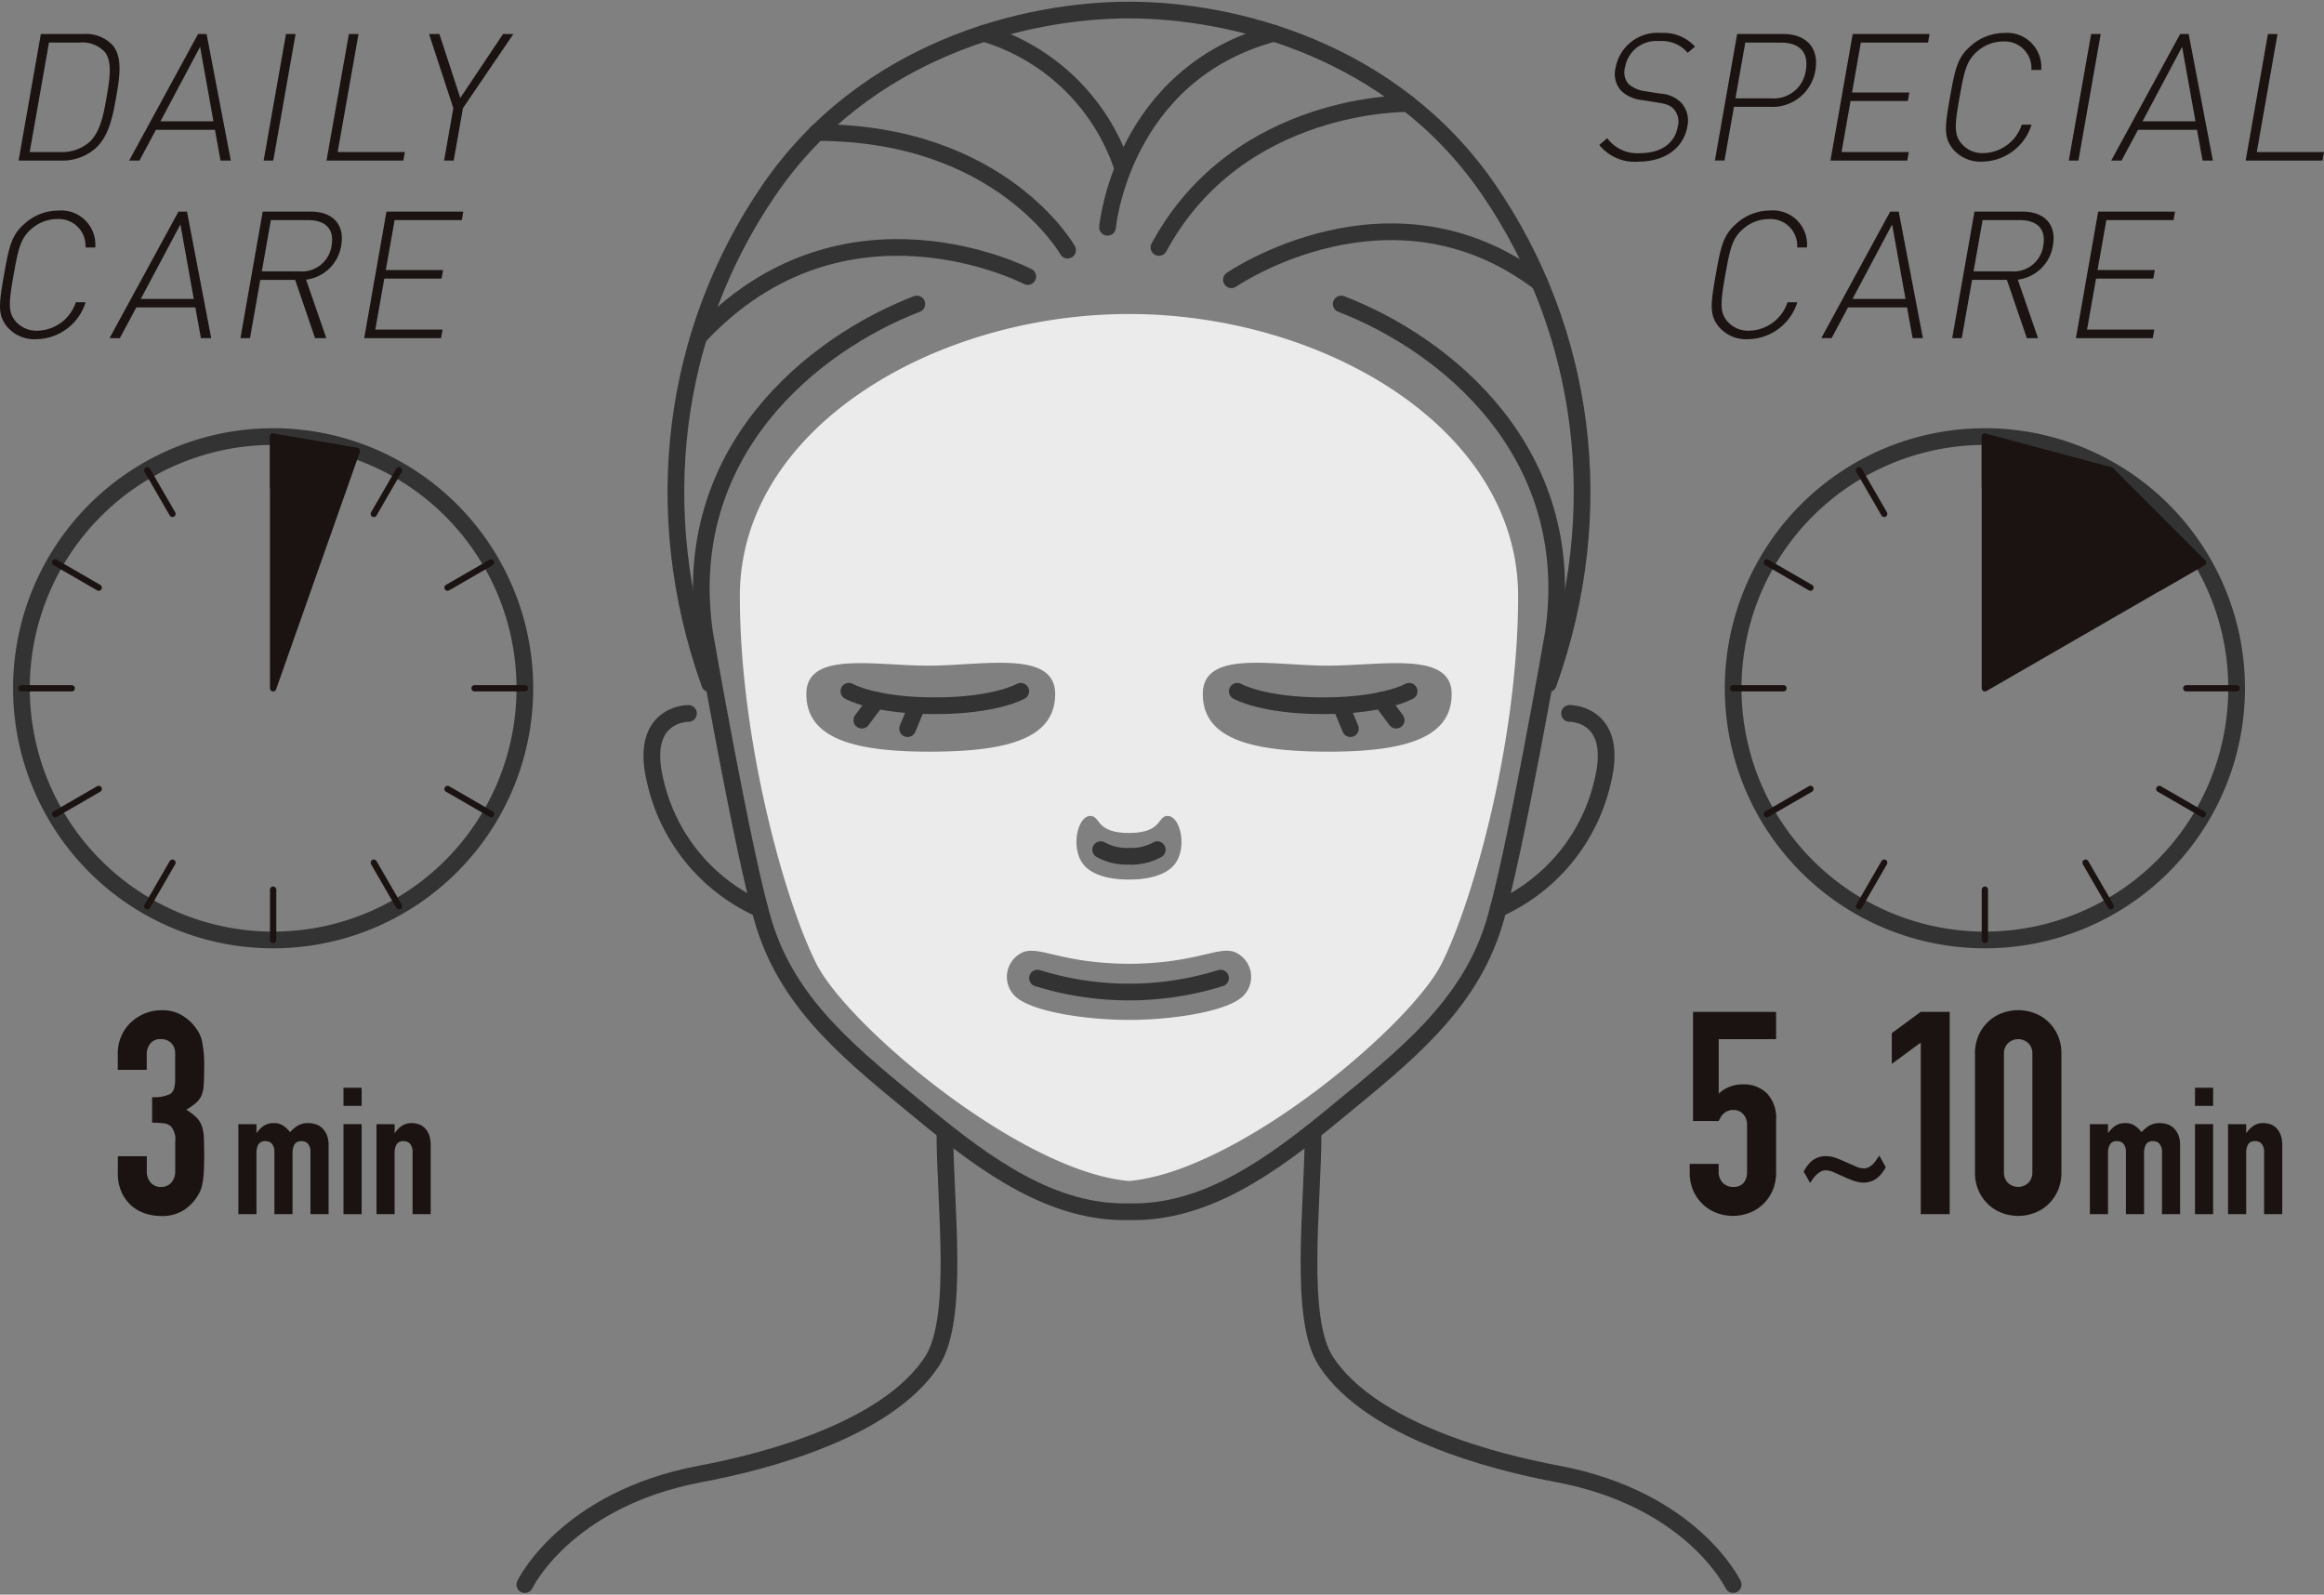 <svg xmlns="http://www.w3.org/2000/svg" xmlns:xlink="http://www.w3.org/1999/xlink" width="208.716" height="143.232" viewBox="0 0 208.716 143.232">
  <rect x="0" y="0" width="208.716" height="143.232" fill="#808080" stroke="none"/>
  <defs>
    <clipPath id="clip-path">
      <rect id="長方形_1961" data-name="長方形 1961" width="208.716" height="143.232" fill="none"/>
    </clipPath>
  </defs>
  <g id="howto_img02" clip-path="url(#clip-path)">
    <path id="パス_3048" data-name="パス 3048" d="M22.06,60.791c-5.56-15.549-3.3-31.739,5.347-44.359S50.4.283,59.72.283,83.394,3.811,92.036,16.432s10.907,28.81,5.347,44.359" transform="translate(41.673 0.619)" fill="none" stroke="#333" stroke-linecap="round" stroke-linejoin="round" stroke-width="1.5"/>
    <path id="パス_3049" data-name="パス 3049" d="M37.219,31.872c0,6.533-1.372,16.79,1.18,20.64,4.071,6.144,14.9,8.968,20.768,10.068,12.119,2.275,15.778,9.944,15.778,9.944" transform="translate(80.708 69.804)" fill="none" stroke="#333" stroke-linecap="round" stroke-linejoin="round" stroke-width="1.5"/>
    <path id="パス_3050" data-name="パス 3050" d="M52.5,31.872c0,6.533,1.372,16.79-1.18,20.64-4.071,6.144-14.9,8.968-20.765,10.068-12.123,2.275-15.782,9.944-15.782,9.944" transform="translate(32.36 69.804)" fill="none" stroke="#333" stroke-linecap="round" stroke-linejoin="round" stroke-width="1.5"/>
    <path id="パス_3051" data-name="パス 3051" d="M21.64,20.087s-4.476-.051-2.986,6.068a16.586,16.586,0,0,0,9.389,11.488" transform="translate(40.191 43.993)" fill="none" stroke="#333" stroke-linecap="round" stroke-linejoin="round" stroke-width="1.5"/>
    <path id="パス_3052" data-name="パス 3052" d="M48.581,20.087s4.476-.051,2.986,6.068a16.586,16.586,0,0,1-9.389,11.488" transform="translate(92.376 43.993)" fill="none" stroke="#333" stroke-linecap="round" stroke-linejoin="round" stroke-width="1.5"/>
    <path id="パス_3053" data-name="パス 3053" d="M77.211,8.559c9.338,3.6,21.39,13.268,19.064,29.528,0,0-3.506,20.191-5.34,26.159-2.306,7.5-8.17,11.976-14.231,16.988-5.749,4.75-11.7,9.031-18.548,8.856-6.849.175-12.8-4.106-18.548-8.856-6.064-5.012-11.925-9.484-14.231-16.988-1.834-5.969-5.344-26.159-5.344-26.159C17.711,21.827,29.764,12.164,39.1,8.559" transform="translate(43.24 18.745)" fill="none" stroke="#333" stroke-linecap="round" stroke-linejoin="round" stroke-width="1.5"/>
    <path id="パス_3054" data-name="パス 3054" d="M23.563,17.865s4.581-3.717,16.388-1.691" transform="translate(51.607 34.099)" fill="none" stroke="#333" stroke-linecap="round" stroke-linejoin="round" stroke-width="1.5"/>
    <path id="パス_3055" data-name="パス 3055" d="M51.255,17.865s-4.581-3.717-16.388-1.691" transform="translate(76.364 34.099)" fill="none" stroke="#333" stroke-linecap="round" stroke-linejoin="round" stroke-width="1.5"/>
    <path id="パス_3056" data-name="パス 3056" d="M39.332,19.463s-2.239,1.3-7.717,1.3-7.717-1.3-7.717-1.3" transform="translate(52.34 42.627)" fill="none" stroke="#333" stroke-linecap="round" stroke-linejoin="round" stroke-width="1.5"/>
    <line id="線_80" data-name="線 80" x1="1.337" y2="1.783" transform="translate(77.399 62.901)" fill="none" stroke="#333" stroke-linecap="round" stroke-linejoin="round" stroke-width="1.5"/>
    <line id="線_81" data-name="線 81" x1="0.855" y2="2.058" transform="translate(81.51 63.389)" fill="none" stroke="#333" stroke-linecap="round" stroke-linejoin="round" stroke-width="1.5"/>
    <path id="パス_3057" data-name="パス 3057" d="M34.832,19.463s2.239,1.3,7.714,1.3,7.72-1.3,7.72-1.3" transform="translate(76.287 42.627)" fill="none" stroke="#333" stroke-linecap="round" stroke-linejoin="round" stroke-width="1.5"/>
    <line id="線_82" data-name="線 82" x2="1.337" y2="1.783" transform="translate(124.053 62.901)" fill="none" stroke="#333" stroke-linecap="round" stroke-linejoin="round" stroke-width="1.5"/>
    <line id="線_83" data-name="線 83" x2="0.855" y2="2.058" transform="translate(120.425 63.389)" fill="none" stroke="#333" stroke-linecap="round" stroke-linejoin="round" stroke-width="1.5"/>
    <path id="パス_3058" data-name="パス 3058" d="M36.069,23.923a4.784,4.784,0,0,1-2.539.59,4.79,4.79,0,0,1-2.543-.59" transform="translate(67.866 52.395)" fill="none" stroke="#333" stroke-linecap="round" stroke-linejoin="round" stroke-width="1.5"/>
    <path id="パス_3059" data-name="パス 3059" d="M45.644,27.539a27.627,27.627,0,0,1-16.436,0" transform="translate(63.97 60.314)" fill="none" stroke="#333" stroke-linecap="round" stroke-linejoin="round" stroke-width="1.5"/>
    <path id="パス_3060" data-name="パス 3060" d="M31.179,18.365S32.423,4.609,46.128.937" transform="translate(68.287 2.052)" fill="none" stroke="#333" stroke-linecap="round" stroke-linejoin="round" stroke-width="1.5"/>
    <path id="パス_3061" data-name="パス 3061" d="M55,2.918S39.785,2.6,32.626,15.835" transform="translate(71.456 6.39)" fill="none" stroke="#333" stroke-linecap="round" stroke-linejoin="round" stroke-width="1.5"/>
    <path id="パス_3062" data-name="パス 3062" d="M34.667,10.836S49,.959,62.354,11.107" transform="translate(75.926 14.292)" fill="none" stroke="#333" stroke-linecap="round" stroke-linejoin="round" stroke-width="1.5"/>
    <path id="パス_3063" data-name="パス 3063" d="M49.218,9.58S32.7.976,19.671,14.994" transform="translate(43.083 15.258)" fill="none" stroke="#333" stroke-linecap="round" stroke-linejoin="round" stroke-width="1.5"/>
    <path id="パス_3064" data-name="パス 3064" d="M40.038,12.71A18.794,18.794,0,0,0,27.7.938" transform="translate(60.672 2.054)" fill="none" stroke="#333" stroke-linecap="round" stroke-linejoin="round" stroke-width="1.5"/>
    <path id="パス_3065" data-name="パス 3065" d="M45.5,14.295S39.531,3.732,23,3.732" transform="translate(50.38 8.173)" fill="none" stroke="#333" stroke-linecap="round" stroke-linejoin="round" stroke-width="1.5"/>
    <path id="パス_3066" data-name="パス 3066" d="M55.776,86.711c9.746-.842,25.24-13.909,28.067-19.5s6.881-20.053,6.881-33.028c0-15.083-17.508-25.343-34.948-25.343S20.828,19.1,20.828,34.185c0,12.974,4.051,27.442,6.881,33.028s18.324,18.656,28.067,19.5M52.3,53.925c.944,0,.459,1.525,3.474,1.525s2.53-1.525,3.474-1.525c1.126,0,1.783,2.795.66,4.3-.651.877-2.09,1.413-4.134,1.413s-3.484-.536-4.134-1.413c-1.12-1.506-.463-4.3.66-4.3M26.8,42.97c0-3.892,6.084-2.546,10.945-2.546s11.4-1.461,11.4,2.546-4.281,5.181-11.293,5.181S26.8,46.866,26.8,42.97M66,70.125c-1.477,1.394-6.406,2.118-10.218,2.118h-.006c-3.812,0-8.741-.724-10.218-2.118a2.418,2.418,0,0,1,.791-4c1.522-.485,3.474,1.043,9.43,1.078,5.956-.035,7.908-1.563,9.43-1.078a2.418,2.418,0,0,1,.791,4m7.7-21.974c-7.015,0-11.293-1.174-11.293-5.181s6.323-2.546,11.185-2.546,11.162-1.346,11.162,2.546S80.714,48.151,73.7,48.151" transform="translate(45.617 19.365)" fill="#ebebeb"/>
    <path id="パス_3067" data-name="パス 3067" d="M6.4,36.252a3.278,3.278,0,0,0,1.621-.281c.3-.185.447-.622.447-1.3V32.321a1.28,1.28,0,0,0-.345-.922,1.238,1.238,0,0,0-.932-.354,1.1,1.1,0,0,0-.983.434,1.5,1.5,0,0,0-.293.842V33.8h-2.6V32.3a3.794,3.794,0,0,1,.306-1.506,3.683,3.683,0,0,1,.842-1.225,4.208,4.208,0,0,1,1.251-.82,3.892,3.892,0,0,1,1.531-.3,3.4,3.4,0,0,1,1.774.421,4.052,4.052,0,0,1,1.059.855,5.719,5.719,0,0,1,.447.613,3,3,0,0,1,.319.74,10.171,10.171,0,0,1,.23,2.5c0,.628-.013,1.142-.038,1.531a3.2,3.2,0,0,1-.191.97,1.983,1.983,0,0,1-.5.689,6.1,6.1,0,0,1-.88.613,5.025,5.025,0,0,1,.932.715,2.183,2.183,0,0,1,.472.762,4.077,4.077,0,0,1,.179,1.088c.016.418.026.947.026,1.6,0,.6-.013,1.088-.038,1.48a7.665,7.665,0,0,1-.115.97,3.172,3.172,0,0,1-.2.689,4.324,4.324,0,0,1-.332.587,4.109,4.109,0,0,1-1.238,1.187,3.675,3.675,0,0,1-1.978.472,4.665,4.665,0,0,1-1.3-.2,3.5,3.5,0,0,1-2.182-1.863,4,4,0,0,1-.37-1.812V41.56h2.6v1.353a1.481,1.481,0,0,0,.345,1.008,1.177,1.177,0,0,0,.932.4,1.177,1.177,0,0,0,.932-.4,1.556,1.556,0,0,0,.345-1.059v-2.6a1.811,1.811,0,0,0-.408-1.407,1.165,1.165,0,0,0-.625-.252A8.876,8.876,0,0,0,6.4,38.548Z" transform="translate(7.263 62.292)" fill="#1a1311"/>
    <path id="パス_3068" data-name="パス 3068" d="M6.71,39.8V31.717H8.337V32.5h.032a2.3,2.3,0,0,1,.613-.628,1.584,1.584,0,0,1,.919-.249,1.457,1.457,0,0,1,.877.255,2.662,2.662,0,0,1,.574.558,3.455,3.455,0,0,1,.67-.574,1.859,1.859,0,0,1,1.021-.239,1.989,1.989,0,0,1,.622.105,1.472,1.472,0,0,1,.574.341,1.773,1.773,0,0,1,.415.616,2.342,2.342,0,0,1,.16.916v6.2H13.186v-5.6a1.083,1.083,0,0,0-.207-.7.719.719,0,0,0-.59-.255.686.686,0,0,0-.638.287,1.6,1.6,0,0,0-.175.829V39.8H9.948v-5.6a1.083,1.083,0,0,0-.207-.7.719.719,0,0,0-.59-.255.686.686,0,0,0-.638.287,1.6,1.6,0,0,0-.175.829V39.8Z" transform="translate(14.696 69.255)" fill="#1a1311"/>
    <path id="パス_3069" data-name="パス 3069" d="M9.67,30.626H11.3v1.627H9.67Zm0,3.267H11.3V41.98H9.67Z" transform="translate(21.179 67.075)" fill="#1a1311"/>
    <path id="パス_3070" data-name="パス 3070" d="M10.6,39.8V31.717h1.627V32.5h.032a2.3,2.3,0,0,1,.613-.628,1.591,1.591,0,0,1,.919-.249,1.837,1.837,0,0,1,.606.105,1.36,1.36,0,0,1,.542.341,1.767,1.767,0,0,1,.386.616,2.631,2.631,0,0,1,.14.916v6.2H13.84v-5.6a1.083,1.083,0,0,0-.211-.7.716.716,0,0,0-.587-.255.689.689,0,0,0-.641.287,1.6,1.6,0,0,0-.175.829V39.8Z" transform="translate(23.213 69.255)" fill="#1a1311"/>
    <path id="パス_3071" data-name="パス 3071" d="M6.342.958A3.27,3.27,0,0,1,9,1.995c.893,1.088.581,2.954.284,4.645s-.648,3.56-1.924,4.648a4.537,4.537,0,0,1-3.024,1.037H.523l2-11.367Zm-3.088.766L1.522,11.559H4.265a3.731,3.731,0,0,0,2.6-.88c1-.893,1.3-2.536,1.56-4.039S8.977,3.494,8.288,2.6A2.726,2.726,0,0,0,6,1.724Z" transform="translate(1.145 2.098)" fill="#1a1311"/>
    <path id="パス_3072" data-name="パス 3072" d="M12.766,12.325h-.925l-.5-2.763h-5.3L4.561,12.325H3.636L9.825.958h.766ZM6.447,8.8h4.76l-1.2-6.69Z" transform="translate(7.963 2.098)" fill="#1a1311"/>
    <path id="パス_3073" data-name="パス 3073" d="M8.287,12.324H7.422L9.429.958h.861Z" transform="translate(16.256 2.097)" fill="#1a1311"/>
    <path id="パス_3074" data-name="パス 3074" d="M10.191,11.559h6.036l-.137.766h-6.9L11.2.958h.865Z" transform="translate(20.133 2.098)" fill="#1a1311"/>
    <path id="パス_3075" data-name="パス 3075" d="M15.123,7.613l-.833,4.709h-.861l.829-4.709L12.079.959h.928L14.883,6.7,18.721.959h.928Z" transform="translate(26.455 2.099)" fill="#1a1311"/>
    <path id="パス_3076" data-name="パス 3076" d="M8.552,9.249H7.675A2.4,2.4,0,0,0,5.142,6.694a3.5,3.5,0,0,0-2.313.877c-.957.813-1.187,1.742-1.608,4.134s-.52,3.324.15,4.134a2.461,2.461,0,0,0,2,.88,3.7,3.7,0,0,0,3.436-2.555h.88a4.706,4.706,0,0,1-4.45,3.321A3.223,3.223,0,0,1,.666,16.4c-.868-1.056-.794-1.933-.306-4.7s.721-3.64,1.962-4.693A4.541,4.541,0,0,1,5.276,5.928,3.063,3.063,0,0,1,8.552,9.249" transform="translate(0.001 12.983)" fill="#1a1311"/>
    <path id="パス_3077" data-name="パス 3077" d="M12.214,17.325h-.925l-.5-2.763h-5.3L4.009,17.325H3.084L9.273,5.958h.766ZM5.891,13.8h4.757l-1.2-6.69Z" transform="translate(6.754 13.048)" fill="#1a1311"/>
    <path id="パス_3078" data-name="パス 3078" d="M13.1,5.958c1.85,0,3.066,1.069,2.718,3.047a3.65,3.65,0,0,1-3.155,3.066l1.818,5.254H13.472l-1.79-5.235H8.552l-.925,5.235H6.769l2-11.367Zm-3.6.766-.81,4.6h3.353a2.686,2.686,0,0,0,2.909-2.3c.281-1.579-.628-2.3-2.1-2.3Z" transform="translate(14.825 13.048)" fill="#1a1311"/>
    <path id="パス_3079" data-name="パス 3079" d="M19.02,6.724H12.981l-.791,4.485h5.146l-.137.766H12.056l-.807,4.584h6.039l-.137.766h-6.9l2-11.367h6.9Z" transform="translate(22.457 13.048)" fill="#1a1311"/>
    <path id="パス_3080" data-name="パス 3080" d="M55.327,28.49v2.453H50.172v4.9a2.856,2.856,0,0,1,.919-.6A3.1,3.1,0,0,1,52.341,35a2.973,2.973,0,0,1,2.157.8,3.218,3.218,0,0,1,.829,2.412v4.7a4,4,0,0,1-.319,1.63,3.792,3.792,0,0,1-.855,1.225,3.651,3.651,0,0,1-1.238.778,4.152,4.152,0,0,1-2.935,0,3.651,3.651,0,0,1-1.238-.778,3.744,3.744,0,0,1-.855-1.225,3.944,3.944,0,0,1-.319-1.63v-.769h2.6v.664a1.385,1.385,0,0,0,.37,1.034,1.286,1.286,0,0,0,.957.373,1.154,1.154,0,0,0,.906-.36,1.451,1.451,0,0,0,.319-1V38.6a1.332,1.332,0,0,0-.345-.919,1.129,1.129,0,0,0-.88-.38,1.241,1.241,0,0,0-.561.112,1.535,1.535,0,0,0-.383.268,1.072,1.072,0,0,0-.23.332c-.086.153-.137.249-.153.281h-2.3v-9.8Z" transform="translate(104.183 62.397)" fill="#1a1311"/>
    <path id="パス_3081" data-name="パス 3081" d="M58.146,33.573a3.081,3.081,0,0,1-.309.5,2.414,2.414,0,0,1-.424.44,1.725,1.725,0,0,1-.549.325,1.912,1.912,0,0,1-.711.124,2.76,2.76,0,0,1-.861-.153,8.828,8.828,0,0,1-.909-.373l-.437-.195q-.215-.1-.44-.191a1.893,1.893,0,0,0-.75-.191.879.879,0,0,0-.431.105,1.989,1.989,0,0,0-.367.262,2.279,2.279,0,0,0-.319.357c-.1.134-.191.271-.287.408l-.574-1.021a3.7,3.7,0,0,1,.313-.5,2.708,2.708,0,0,1,.421-.456,2.06,2.06,0,0,1,.552-.309,1.961,1.961,0,0,1,.708-.121,2.721,2.721,0,0,1,.861.15,9.314,9.314,0,0,1,.909.376c.15.064.3.131.44.191s.29.128.437.195a1.883,1.883,0,0,0,.75.188.972.972,0,0,0,.44-.1,1.766,1.766,0,0,0,.373-.265,2.263,2.263,0,0,0,.3-.364q.081-.115.144-.211l.144-.207Z" transform="translate(111.209 71.259)" fill="#1a1311"/>
    <path id="パス_3082" data-name="パス 3082" d="M55.86,46.661V31.246l-2.6,1.914V30.4l2.6-1.914h2.6V46.661Z" transform="translate(116.641 62.397)" fill="#1a1311"/>
    <path id="パス_3083" data-name="パス 3083" d="M55.6,32.347a3.948,3.948,0,0,1,.319-1.633,3.792,3.792,0,0,1,.855-1.225,3.652,3.652,0,0,1,1.238-.778,4.152,4.152,0,0,1,2.935,0,3.652,3.652,0,0,1,1.238.778,3.792,3.792,0,0,1,.855,1.225,3.948,3.948,0,0,1,.319,1.633V43.015a3.969,3.969,0,0,1-.319,1.633,3.862,3.862,0,0,1-.855,1.225,3.651,3.651,0,0,1-1.238.778,4.152,4.152,0,0,1-2.935,0,3.651,3.651,0,0,1-1.238-.778,3.862,3.862,0,0,1-.855-1.225,3.969,3.969,0,0,1-.319-1.633Zm2.6,10.668a1.3,1.3,0,0,0,.357.932,1.326,1.326,0,0,0,1.838,0,1.283,1.283,0,0,0,.357-.932V32.347a1.278,1.278,0,0,0-.357-.932,1.326,1.326,0,0,0-1.838,0,1.291,1.291,0,0,0-.357.932Z" transform="translate(121.773 62.292)" fill="#1a1311"/>
    <path id="パス_3084" data-name="パス 3084" d="M58.834,39.8V31.717h1.627V32.5h.032a2.3,2.3,0,0,1,.613-.628,1.584,1.584,0,0,1,.919-.249,1.457,1.457,0,0,1,.877.255,2.662,2.662,0,0,1,.574.558,3.455,3.455,0,0,1,.67-.574,1.859,1.859,0,0,1,1.021-.239,1.989,1.989,0,0,1,.622.105,1.472,1.472,0,0,1,.574.341,1.773,1.773,0,0,1,.415.616,2.342,2.342,0,0,1,.16.916v6.2H65.31v-5.6a1.082,1.082,0,0,0-.207-.7.719.719,0,0,0-.59-.255.686.686,0,0,0-.638.287,1.6,1.6,0,0,0-.175.829V39.8H62.072v-5.6a1.083,1.083,0,0,0-.207-.7.719.719,0,0,0-.59-.255.686.686,0,0,0-.638.287,1.6,1.6,0,0,0-.175.829V39.8Z" transform="translate(128.855 69.255)" fill="#1a1311"/>
    <path id="パス_3085" data-name="パス 3085" d="M61.794,30.626h1.627v1.627H61.794Zm0,3.267h1.627V41.98H61.794Z" transform="translate(135.338 67.075)" fill="#1a1311"/>
    <path id="パス_3086" data-name="パス 3086" d="M62.724,39.8V31.717h1.627V32.5h.032A2.312,2.312,0,0,1,65,31.87a1.567,1.567,0,0,1,.916-.249,1.851,1.851,0,0,1,.606.105,1.36,1.36,0,0,1,.542.341,1.716,1.716,0,0,1,.383.616,2.554,2.554,0,0,1,.144.916v6.2H65.962v-5.6a1.083,1.083,0,0,0-.207-.7.714.714,0,0,0-.59-.255.686.686,0,0,0-.638.287,1.6,1.6,0,0,0-.175.829V39.8Z" transform="translate(137.375 69.255)" fill="#1a1311"/>
    <path id="パス_3087" data-name="パス 3087" d="M53.62,2.156l-.657.558a3.03,3.03,0,0,0-2.578-1.053A2.832,2.832,0,0,0,47.339,4.01a1.608,1.608,0,0,0,.309,1.5,2.8,2.8,0,0,0,1.515.654l1.289.207a2.891,2.891,0,0,1,1.889.782,2.4,2.4,0,0,1,.59,2.185c-.338,1.917-2.007,3.146-4.386,3.146a4.046,4.046,0,0,1-3.522-1.5l.715-.606a3.343,3.343,0,0,0,2.986,1.343c1.809,0,3.075-.865,3.337-2.348a1.708,1.708,0,0,0-.341-1.6c-.338-.354-.651-.466-1.538-.609L48.9,6.961a3.2,3.2,0,0,1-1.885-.813,2.235,2.235,0,0,1-.523-2.106A3.819,3.819,0,0,1,50.564.928,3.788,3.788,0,0,1,53.62,2.156" transform="translate(98.607 2.032)" fill="#1a1311"/>
    <path id="パス_3088" data-name="パス 3088" d="M54.447.958c1.965,0,3.222,1.2,2.855,3.273A3.9,3.9,0,0,1,53.292,7.5h-3.3l-.852,4.82h-.861l2-11.367Zm-3.439.766-.884,5.012h3.209a2.9,2.9,0,0,0,3.11-2.5c.3-1.71-.648-2.507-2.227-2.507Z" transform="translate(105.734 2.098)" fill="#1a1311"/>
    <path id="パス_3089" data-name="パス 3089" d="M60.3,1.724H54.259l-.788,4.485h5.143l-.134.766H53.334l-.807,4.584h6.039l-.137.766h-6.9l2-11.367h6.9Z" transform="translate(112.861 2.098)" fill="#1a1311"/>
    <path id="パス_3090" data-name="パス 3090" d="M63.334,4.249h-.877a2.4,2.4,0,0,0-2.536-2.555,3.493,3.493,0,0,0-2.31.877c-.957.813-1.187,1.742-1.608,4.134s-.52,3.321.15,4.134a2.457,2.457,0,0,0,2,.88,3.7,3.7,0,0,0,3.436-2.555h.88a4.706,4.706,0,0,1-4.45,3.321A3.229,3.229,0,0,1,55.445,11.4c-.865-1.056-.791-1.933-.3-4.7s.721-3.64,1.959-4.693A4.556,4.556,0,0,1,60.058.928a3.063,3.063,0,0,1,3.276,3.321" transform="translate(119.982 2.032)" fill="#1a1311"/>
    <path id="パス_3091" data-name="パス 3091" d="M59.105,12.324h-.865L60.247.958h.861Z" transform="translate(127.556 2.097)" fill="#1a1311"/>
    <path id="パス_3092" data-name="パス 3092" d="M68.565,12.325H67.64l-.5-2.763h-5.3l-1.48,2.763h-.925L65.624.958h.766ZM62.246,8.8H67l-1.2-6.69Z" transform="translate(130.172 2.098)" fill="#1a1311"/>
    <path id="パス_3093" data-name="パス 3093" d="M64.216,11.559h6.039l-.137.766h-6.9l2-11.367h.861Z" transform="translate(138.463 2.098)" fill="#1a1311"/>
    <path id="パス_3094" data-name="パス 3094" d="M56.74,9.249h-.877A2.4,2.4,0,0,0,53.33,6.694a3.507,3.507,0,0,0-2.313.877c-.96.813-1.187,1.742-1.608,4.134s-.523,3.324.15,4.134a2.465,2.465,0,0,0,2,.88,3.7,3.7,0,0,0,3.436-2.555h.88a4.706,4.706,0,0,1-4.45,3.321A3.223,3.223,0,0,1,48.854,16.4c-.868-1.056-.794-1.933-.306-4.7s.721-3.64,1.962-4.693a4.541,4.541,0,0,1,2.954-1.085A3.063,3.063,0,0,1,56.74,9.249" transform="translate(105.54 12.983)" fill="#1a1311"/>
    <path id="パス_3095" data-name="パス 3095" d="M60.4,17.325h-.925l-.5-2.763h-5.3L52.2,17.325h-.925L57.461,5.958h.766ZM54.079,13.8h4.757l-1.2-6.69Z" transform="translate(112.294 13.048)" fill="#1a1311"/>
    <path id="パス_3096" data-name="パス 3096" d="M61.287,5.958c1.85,0,3.066,1.069,2.718,3.047A3.65,3.65,0,0,1,60.85,12.07l1.818,5.254H61.661l-1.79-5.235H56.744l-.925,5.235h-.861l2-11.367Zm-3.6.766-.81,4.6h3.35a2.686,2.686,0,0,0,2.909-2.3c.281-1.579-.628-2.3-2.1-2.3Z" transform="translate(120.366 13.048)" fill="#1a1311"/>
    <path id="パス_3097" data-name="パス 3097" d="M67.208,6.724H61.173l-.791,4.485h5.143l-.137.766H60.247l-.807,4.584h6.036l-.137.766h-6.9l2-11.367h6.9Z" transform="translate(127.996 13.048)" fill="#1a1311"/>
    <path id="パス_3098" data-name="パス 3098" d="M45.817,34.9A22.607,22.607,0,1,1,23.208,12.292,22.609,22.609,0,0,1,45.817,34.9Z" transform="translate(1.321 26.921)" fill="none" stroke="#333" stroke-linecap="round" stroke-linejoin="round" stroke-width="1.5"/>
    <line id="線_84" data-name="線 84" y2="4.52" transform="translate(24.53 39.215)" fill="none" stroke="#1a1311" stroke-linecap="round" stroke-linejoin="round" stroke-width="0.567"/>
    <line id="線_85" data-name="線 85" x1="4.52" transform="translate(42.617 61.822)" fill="none" stroke="#1a1311" stroke-linecap="round" stroke-linejoin="round" stroke-width="0.567"/>
    <line id="線_86" data-name="線 86" y1="4.52" transform="translate(24.53 79.909)" fill="none" stroke="#1a1311" stroke-linecap="round" stroke-linejoin="round" stroke-width="0.567"/>
    <line id="線_87" data-name="線 87" x2="4.52" transform="translate(1.923 61.822)" fill="none" stroke="#1a1311" stroke-linecap="round" stroke-linejoin="round" stroke-width="0.567"/>
    <line id="線_88" data-name="線 88" x2="2.262" y2="3.914" transform="translate(13.226 42.243)" fill="none" stroke="#1a1311" stroke-linecap="round" stroke-linejoin="round" stroke-width="0.567"/>
    <line id="線_89" data-name="線 89" x1="3.914" y2="2.262" transform="translate(40.194 50.518)" fill="none" stroke="#1a1311" stroke-linecap="round" stroke-linejoin="round" stroke-width="0.567"/>
    <line id="線_90" data-name="線 90" x1="2.262" y1="3.914" transform="translate(33.572 77.486)" fill="none" stroke="#1a1311" stroke-linecap="round" stroke-linejoin="round" stroke-width="0.567"/>
    <line id="線_91" data-name="線 91" y1="2.262" x2="3.914" transform="translate(4.952 70.864)" fill="none" stroke="#1a1311" stroke-linecap="round" stroke-linejoin="round" stroke-width="0.567"/>
    <line id="線_92" data-name="線 92" x2="3.914" y2="2.262" transform="translate(4.952 50.518)" fill="none" stroke="#1a1311" stroke-linecap="round" stroke-linejoin="round" stroke-width="0.567"/>
    <line id="線_93" data-name="線 93" x1="2.262" y2="3.914" transform="translate(33.572 42.243)" fill="none" stroke="#1a1311" stroke-linecap="round" stroke-linejoin="round" stroke-width="0.567"/>
    <line id="線_94" data-name="線 94" x1="3.914" y1="2.262" transform="translate(40.194 70.864)" fill="none" stroke="#1a1311" stroke-linecap="round" stroke-linejoin="round" stroke-width="0.567"/>
    <line id="線_95" data-name="線 95" y1="3.914" x2="2.262" transform="translate(13.226 77.486)" fill="none" stroke="#1a1311" stroke-linecap="round" stroke-linejoin="round" stroke-width="0.567"/>
    <path id="パス_3099" data-name="パス 3099" d="M7.689,12.293V34.9l7.522-21.323Z" transform="translate(16.84 26.922)" fill="#1a1311"/>
    <path id="パス_3100" data-name="パス 3100" d="M7.689,12.293V34.9l7.522-21.323Z" transform="translate(16.84 26.922)" fill="none" stroke="#1a1311" stroke-linecap="round" stroke-linejoin="round" stroke-width="0.567"/>
    <path id="パス_3101" data-name="パス 3101" d="M94.006,34.9A22.607,22.607,0,1,1,71.4,12.292,22.609,22.609,0,0,1,94.006,34.9Z" transform="translate(106.862 26.921)" fill="none" stroke="#333" stroke-linecap="round" stroke-linejoin="round" stroke-width="1.5"/>
    <line id="線_96" data-name="線 96" y2="4.52" transform="translate(178.26 39.215)" fill="#edc685"/>
    <line id="線_97" data-name="線 97" y2="4.52" transform="translate(178.26 39.215)" fill="none" stroke="#1a1311" stroke-linecap="round" stroke-linejoin="round" stroke-width="0.567"/>
    <line id="線_98" data-name="線 98" x1="4.52" transform="translate(196.347 61.822)" fill="#edc685"/>
    <line id="線_99" data-name="線 99" x1="4.52" transform="translate(196.347 61.822)" fill="none" stroke="#1a1311" stroke-linecap="round" stroke-linejoin="round" stroke-width="0.567"/>
    <line id="線_100" data-name="線 100" y1="4.52" transform="translate(178.26 79.909)" fill="#edc685"/>
    <line id="線_101" data-name="線 101" y1="4.52" transform="translate(178.26 79.909)" fill="none" stroke="#1a1311" stroke-linecap="round" stroke-linejoin="round" stroke-width="0.567"/>
    <line id="線_102" data-name="線 102" x2="4.52" transform="translate(155.652 61.822)" fill="#edc685"/>
    <line id="線_103" data-name="線 103" x2="4.52" transform="translate(155.652 61.822)" fill="none" stroke="#1a1311" stroke-linecap="round" stroke-linejoin="round" stroke-width="0.567"/>
    <line id="線_104" data-name="線 104" x2="2.262" y2="3.914" transform="translate(166.956 42.243)" fill="#edc685"/>
    <line id="線_105" data-name="線 105" x2="2.262" y2="3.914" transform="translate(166.956 42.243)" fill="none" stroke="#1a1311" stroke-linecap="round" stroke-linejoin="round" stroke-width="0.567"/>
    <line id="線_106" data-name="線 106" x1="3.914" y2="2.262" transform="translate(193.924 50.518)" fill="#edc685"/>
    <line id="線_107" data-name="線 107" x1="3.914" y2="2.262" transform="translate(193.924 50.518)" fill="none" stroke="#1a1311" stroke-linecap="round" stroke-linejoin="round" stroke-width="0.567"/>
    <line id="線_108" data-name="線 108" x1="2.262" y1="3.914" transform="translate(187.302 77.486)" fill="#edc685"/>
    <line id="線_109" data-name="線 109" x1="2.262" y1="3.914" transform="translate(187.302 77.486)" fill="none" stroke="#1a1311" stroke-linecap="round" stroke-linejoin="round" stroke-width="0.567"/>
    <line id="線_110" data-name="線 110" y1="2.262" x2="3.914" transform="translate(158.681 70.864)" fill="#edc685"/>
    <line id="線_111" data-name="線 111" y1="2.262" x2="3.914" transform="translate(158.681 70.864)" fill="none" stroke="#1a1311" stroke-linecap="round" stroke-linejoin="round" stroke-width="0.567"/>
    <line id="線_112" data-name="線 112" x2="3.914" y2="2.262" transform="translate(158.681 50.518)" fill="#edc685"/>
    <line id="線_113" data-name="線 113" x2="3.914" y2="2.262" transform="translate(158.681 50.518)" fill="none" stroke="#1a1311" stroke-linecap="round" stroke-linejoin="round" stroke-width="0.567"/>
    <line id="線_114" data-name="線 114" x1="2.262" y2="3.914" transform="translate(187.302 42.243)" fill="#edc685"/>
    <line id="線_115" data-name="線 115" x1="2.262" y2="3.914" transform="translate(187.302 42.243)" fill="none" stroke="#1a1311" stroke-linecap="round" stroke-linejoin="round" stroke-width="0.567"/>
    <line id="線_116" data-name="線 116" x1="3.914" y1="2.262" transform="translate(193.924 70.864)" fill="#edc685"/>
    <line id="線_117" data-name="線 117" x1="3.914" y1="2.262" transform="translate(193.924 70.864)" fill="none" stroke="#1a1311" stroke-linecap="round" stroke-linejoin="round" stroke-width="0.567"/>
    <line id="線_118" data-name="線 118" y1="3.914" x2="2.262" transform="translate(166.956 77.486)" fill="#edc685"/>
    <line id="線_119" data-name="線 119" y1="3.914" x2="2.262" transform="translate(166.956 77.486)" fill="none" stroke="#1a1311" stroke-linecap="round" stroke-linejoin="round" stroke-width="0.567"/>
    <path id="パス_3102" data-name="パス 3102" d="M55.878,12.293V34.9L75.456,23.6,67.184,15.32Z" transform="translate(122.381 26.922)" fill="#1a1311"/>
    <path id="パス_3103" data-name="パス 3103" d="M55.878,12.293V34.9L75.456,23.6,67.184,15.32Z" transform="translate(122.381 26.922)" fill="none" stroke="#1a1311" stroke-linecap="round" stroke-linejoin="round" stroke-width="0.567"/>
  </g>
</svg>
